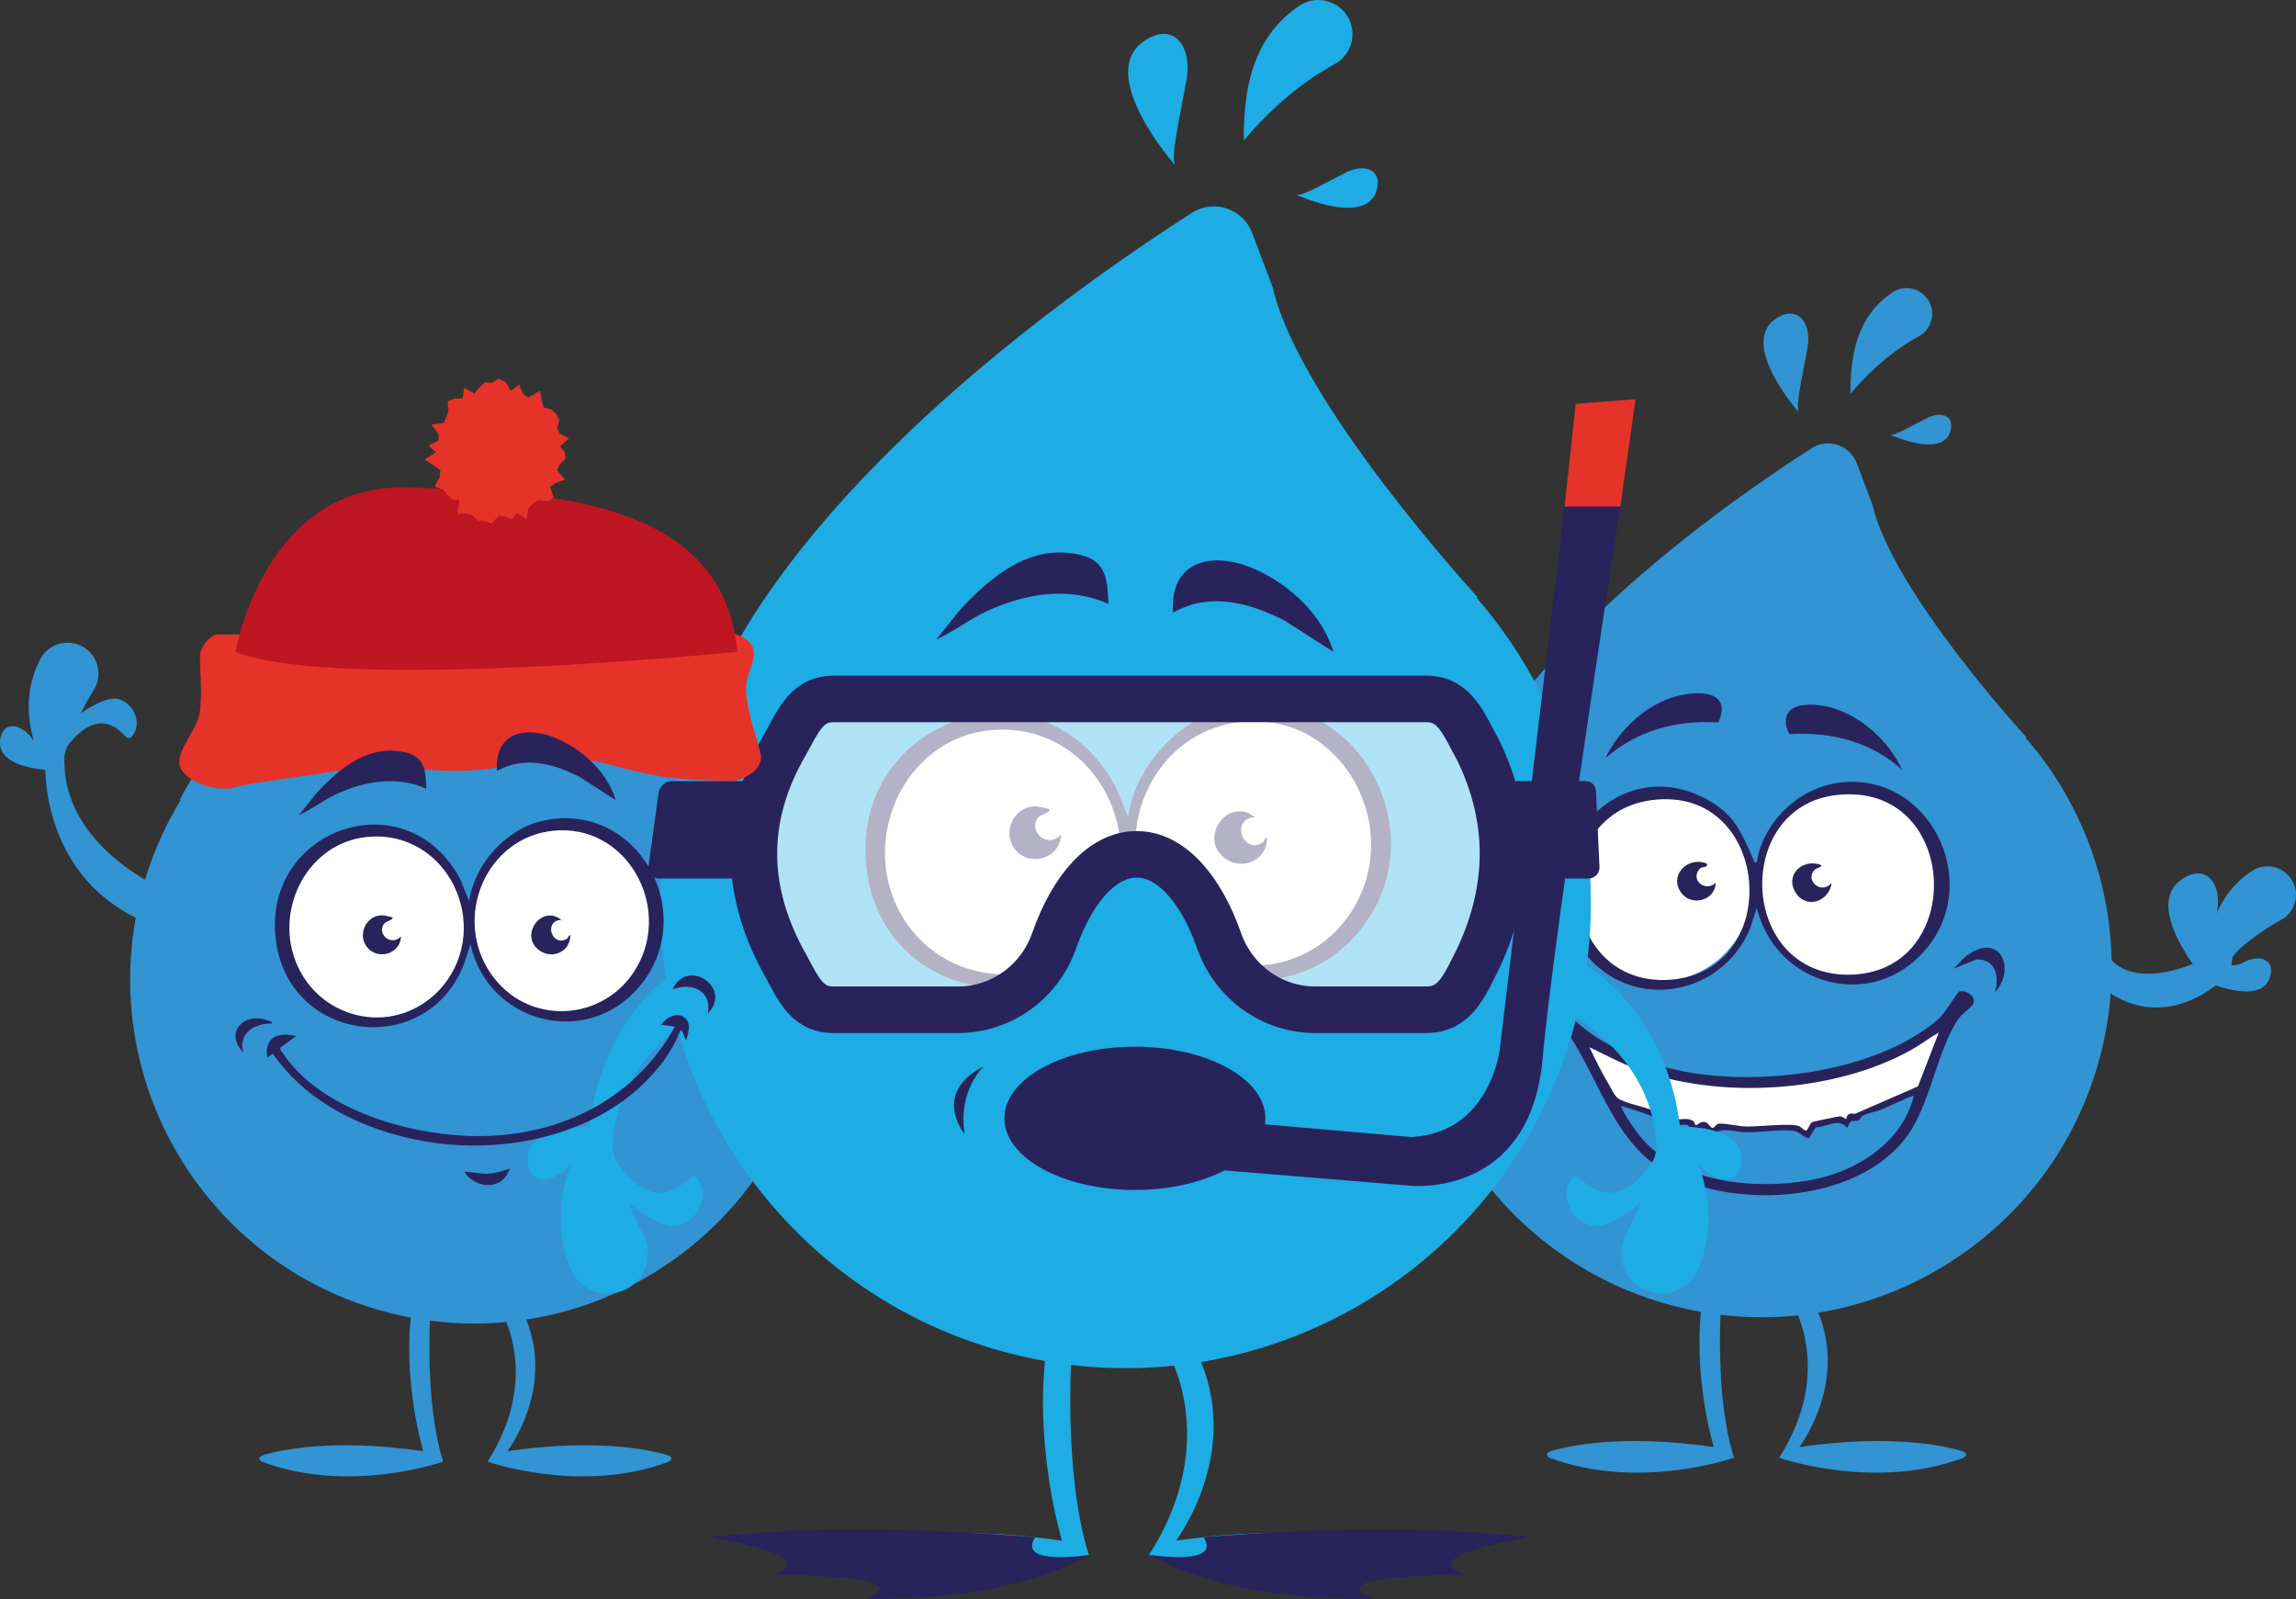 <?xml version="1.0" encoding="UTF-8"?>
<svg id="Layer_2" data-name="Layer 2" xmlns="http://www.w3.org/2000/svg" viewBox="0 0 345.2 240.4">
  <rect x="0" y="0" width="345.2" height="240.4" fill="#333333" stroke="none"/>
  <defs>
    <style>
      .cls-1 {
        fill: #e6332a;
      }

      .cls-2, .cls-3 {
        fill: #fff;
      }

      .cls-4 {
        fill: #3294d2;
      }

      .cls-5 {
        fill: #be1622;
      }

      .cls-6 {
        fill: #1eace4;
      }

      .cls-7 {
        fill: #29235c;
      }

      .cls-8 {
        fill: none;
        stroke: #29235c;
        stroke-miterlimit: 10;
        stroke-width: 7px;
      }

      .cls-3 {
        opacity: .65;
      }
    </style>
  </defs>
  <g id="Laag_1" data-name="Laag 1">
    <g>
      <path class="cls-4" d="m270.5,62.06s-9.9-11.15-2.79-14.55c2.88-1.38,4.66,1.33,4.04,4.82-.66,3.72-1.92,9.05-1.25,9.73Z"/>
      <path class="cls-4" d="m284.47,43.99c-5.39,3.66-6.3,9.64-6.25,15.21,5.14-6.15,10.06-8.46,10.59-8.82,1.77-1.2,2.23-3.6,1.03-5.37-1.2-1.77-3.6-2.23-5.37-1.03Z"/>
      <path class="cls-4" d="m293.34,64.38c.3-1.97-1.63-2.54-3.6-1.54-2.1,1.06-5.05,2.78-5.58,2.5,0,0,8.44,3.9,9.18-.96"/>
      <path class="cls-4" d="m304.56,110.92s.06-.06.09-.09c0,0-20.11-21.88-23.13-34.92,0,0,.2.46-2.34-6.24-1.04-2.75-4.32-3.86-6.8-2.28-12.03,7.68-40.24,27.41-52.49,50.51,0,0-4.17,7.79-5.92,14.39-7.44,28.08,9.65,56.81,37.77,64.07,28.12,7.26,56.81-9.65,64.07-37.77,4.5-17.42-.28-35.04-11.25-47.67Z"/>
      <path class="cls-4" d="m258.77,195.88s-1.04,13.89,1.93,23.28c0,0-14.36,5.05-27.72,0,0,0-1.21-.65.62-1.13s9.72-2.55,24.06-.48c0,0-3.46-11.39-1.61-22.71l2.72,1.04Z"/>
      <path class="cls-4" d="m269.42,195.88s6.47,10.13-1.93,23.28c0,0,14.36,5.05,27.72,0,0,0,1.21-.65-.62-1.13s-9.72-2.55-24.06-.48c0,0,8.42-11,1.61-22.71l-2.72,1.04Z"/>
      <path class="cls-4" d="m316.12,142.25s2.69,9.58,19.77-.36l-.51,4.25s-9.01,10.21-19.26,2.39v-6.28Z"/>
      <g>
        <path class="cls-4" d="m331.96,147.88s-10.99-12.38-3.1-16.16c3.2-1.53,5.17,1.48,4.48,5.35-.73,4.13-2.13,10.05-1.39,10.8Z"/>
        <path class="cls-4" d="m338.5,130.99c-5.99,4.06-6.99,10.71-6.94,16.89,5.71-6.83,11.18-9.4,11.76-9.79,1.96-1.33,2.47-4,1.14-5.96-1.33-1.96-4-2.47-5.96-1.14Z"/>
        <path class="cls-4" d="m341.42,146.34c.34-2.19-1.81-2.82-4-1.71-.19.09-.38.19-.58.3-2.26,1.18-5.08,2.76-5.62,2.48,0,0,9.37,4.33,10.2-1.06"/>
        <path class="cls-4" d="m336.7,142.66s-3.33,3.32.13,2.27l.12,1.83-4.2.89s-1.94.1-.92-1.7,4.86-3.28,4.86-3.28Z"/>
      </g>
      <ellipse class="cls-2" cx="249.63" cy="133.18" rx="13.83" ry="14.31"/>
      <path class="cls-2" d="m242.74,165.74l5.55,1.61,1.07,1.11,1.41-.44.52.59,2.82.19.63,1,1.3-.59,1.22.8,1.26-.54,4.51.33,6.9-.26,1.67.96,1.19-1.37,3.63-.67,1.07.26.89-.6h.56l9.67-4.25,3.74-9.45-9.26,4.67s-10.11,2.93-15.54,3.37-15.62-1-15.62-1l-13.93-5.11,4.75,9.4Z"/>
      <ellipse class="cls-2" cx="277.87" cy="133.18" rx="13.83" ry="14.31"/>
      <path class="cls-7" d="m294.53,149.08c.99-.31,2.52.62,2.19,1.73-.19.61-1.81,1.61-2.38,2.49-2.95,4.57-4,11.7-6.93,16.47-6.77,11.04-26.22,12.33-36.74,6.53-7.76-4.28-10.06-13.47-14.6-20.49-1.34-2.07-3.15-2.22-4.14-4.23.81-2.07,2.32-1.37,3.39.13,3.01,4.24,9.89,7.3,14.92,8.7,12.07,3.35,31.57,1.27,41.28-7.28.9-.8,2.77-3.97,3.02-4.05Zm-6.17,14.25l3.14-8.11c-1.45.85-2.79,1.87-4.26,2.69-11.6,6.42-28.91,7.42-41.26,2.78-2.43-.92-4.67-2.13-7.01-3.25.87,1.82,1.8,3.71,2.83,5.44.33.55.95,1.85,1.37,2.17,1.17.88,3.94,1.25,5.35,1.93.4.19.67.72.98.8.47.12.88-.23,1.27-.2.44.04.6.57,1.11.66.87.17,1.96-.3,2.75.35.19.15.16.55.34.55.36-.01.6-.56,1.3-.46.58.08.86.83,1.15.88.38.07.56-.61,1.06-.63,1.03-.06,2.87.4,3.98.43,1.89.06,6.68-.56,8-.06.27.1.91.71,1.06.7.41-.24.58-1.15.94-1.3.22-.09,3.93-.87,4.14-.87.42.01.63.29.98.42.12-.85.61-.9,1.33-.8l9.43-4.11Zm-.61,1.38c-1.67.57-3.24,1.41-4.86,2.09-.82.34-2.14.55-2.81.94-.37.21-.48.68-.65.72-1.11.26-.97-.41-1.72,1.09-1.23-1.54-3.04-.09-4.7-.07l-1.06,1.64c-.97-.18-1.34-1-2.4-1.13-1.84-.23-4.95.28-7.08.24-1.7-.04-3.65-.92-5.04.42l-1.16-1.07-1.62,1.53-.81-1.96c-.75-.16-1.68.11-2.39-.03-.5-.1-.67-.58-.92-.63-.35-.07-.8.54-1.25.38-.51-.13-.65-.88-.99-1.07-.55-.3-3.3-1.16-4.08-1.38-.19-.05-.57-.38-.38.16.33.93,2.17,3.58,2.87,4.41,5.75,6.83,17.14,7.94,25.42,6.45,6.89-1.24,13.87-5.56,15.63-12.73Z"/>
      <path class="cls-7" d="m264.13,136.47l-.99,3.08c-4.47,10.75-18.86,12.71-25.54,2.81-8.59-12.74,4.79-29.67,18.78-22.31,4.44,2.33,5.39,5.06,7.29,9.26.12.26-.11.4.46.31.93-5.93,6.13-11.01,12.05-11.9,13.65-2.05,22.08,14.57,13.44,24.92-8.01,9.61-22.65,5.61-25.5-6.18Zm11.87-16.93c-15.44,1.86-14.55,26.89,1.74,27,18.18.12,17.09-29.27-1.74-27Zm-26.92.67c-17.1,1.47-15.2,28.4,2.14,27.08,16.99-1.29,15.1-28.56-2.14-27.08Z"/>
      <path class="cls-7" d="m285.98,115.72c-4.7-4.2-10.72-5.76-16.96-5.34-1.16-2.33-.39-4.15,2.27-4.39,6.1-.54,12.27,4.41,14.68,9.72Z"/>
      <path class="cls-7" d="m258.36,108.62c-6.25-.42-12.21,1.2-16.96,5.34,1.98-4.25,6.25-8.21,10.86-9.34,3.34-.81,8.15-.76,6.1,4Z"/>
      <path class="cls-7" d="m299.89,149.27c.83-2.32.15-5.12-2.7-5.03l-3.48,1.39c.65-.55,1.22-1.36,1.88-1.87,4.94-3.8,7.71,1.71,4.3,5.51Z"/>
      <path class="cls-7" d="m235.44,148.6c-.82-.25-1.68-.96-2.55-1.09-3.21-.49-4.15,2.21-3.19,4.84-3.06-3.03-1.36-8.51,3.46-6,.32.17,2.67,1.87,2.28,2.25Z"/>
      <path class="cls-7" d="m256.63,129.84c.15.74-.69.31-1.12.82-1.43,1.71.97,3.51,2.44,2.05-.03,2.66-3.6,3.64-5.17,1.53-1.94-2.61.98-5.6,3.85-4.4Z"/>
      <path class="cls-7" d="m273.85,130.07c-.12.45-.69.38-.99.67-1.6,1.53.98,3.9,2.53,1.98-.32,2.75-3.76,4.06-5.39,1.53-1.76-2.7,1.07-5.31,3.85-4.18Z"/>
    </g>
    <path class="cls-4" d="m110.33,113.32s.06-.06.08-.09c0,0-19.78-12.8-22.74-25.63,0,0,.2.46-2.31-6.14-1.03-2.7-4.25-3.79-6.69-2.24-11.83,7.56-39.57,18.23-51.62,40.96,0,0,.04.04.11.11-2.6,4.26-4.62,8.96-5.94,14.04-7.14,27.66,9.49,55.86,37.15,63,27.66,7.14,55.86-9.49,63-37.15,4.42-17.13-.28-34.46-11.06-46.87Z"/>
    <path class="cls-4" d="m64.73,196.86s-1.02,13.66,1.9,22.89c0,0-14.13,4.97-27.26,0,0,0-1.19-.64.61-1.11s9.56-2.51,23.66-.47c0,0-3.4-11.2-1.58-22.33l2.68,1.02Z"/>
    <path class="cls-4" d="m75.2,196.86s6.37,9.96-1.9,22.89c0,0,14.13,4.97,27.26,0,0,0,1.19-.64-.61-1.11s-9.56-2.51-23.66-.47c0,0,8.28-10.81,1.58-22.33l-2.68,1.02Z"/>
    <circle class="cls-2" cx="56.01" cy="139.03" r="14.07"/>
    <circle class="cls-2" cx="85.38" cy="138.42" r="14.07"/>
    <g>
      <path class="cls-6" d="m225.56,147.24s24.97,7.22,23.45,27.86l3.66-4.41s-.58-21.43-20.8-28.91l-6.32,5.46Z"/>
      <path class="cls-6" d="m240.66,179.12c-3.09-.92-3.5-3.58-4.7-1.4-1.21,2.18.1,5.57,3.11,6.5,3.01.93,8.25-3.95,8.25-3.95l1.56-6.36s-3.51,6.6-8.22,5.21Z"/>
      <path class="cls-6" d="m255.37,190.71c3.81-9.43-.22-17.98-5.12-25.17-1.32,12.45-5.69,19.73-6.06,20.65-1.25,3.09.24,6.61,3.33,7.85,3.09,1.25,6.61-.24,7.85-3.33Z"/>
      <path class="cls-6" d="m261.75,175.14c-.5,2.9-3.48,2.79-5.77.46-.2-.2-.4-.41-.6-.62-2.35-2.44-5.24-5.63-6.03-5.5,0,0,13.64-1.49,12.41,5.66"/>
    </g>
    <g>
      <path class="cls-6" d="m115.61,147.24s-24.97,7.22-23.45,27.86l-3.66-4.41s.58-21.43,20.8-28.91l6.32,5.46Z"/>
      <path class="cls-6" d="m100.51,179.12c3.09-.92,3.5-3.58,4.7-1.4,1.21,2.18-.1,5.57-3.11,6.5s-8.25-3.95-8.25-3.95l-1.56-6.36s3.51,6.6,8.22,5.21Z"/>
      <path class="cls-6" d="m85.8,190.71c-3.81-9.43.22-17.98,5.12-25.17,1.32,12.45,5.69,19.73,6.06,20.65,1.25,3.09-.24,6.61-3.33,7.85-3.09,1.25-6.61-.24-7.85-3.33Z"/>
      <path class="cls-6" d="m79.43,175.14c.5,2.9,3.48,2.79,5.77.46.2-.2.4-.41.6-.62,2.35-2.44,5.24-5.63,6.03-5.5,0,0-13.64-1.49-12.41,5.66"/>
    </g>
    <path class="cls-6" d="m176.74,24.92s-13.16-14.83-3.71-19.34c3.84-1.83,6.19,1.77,5.37,6.41-.88,4.94-2.55,12.03-1.66,12.93Z"/>
    <path class="cls-6" d="m195.32.89c-7.17,4.86-8.37,12.82-8.31,20.22,6.84-8.18,13.38-11.25,14.08-11.72,2.35-1.59,2.96-4.79,1.37-7.13-1.59-2.35-4.79-2.96-7.13-1.37Z"/>
    <path class="cls-6" d="m207.11,28c.4-2.62-2.17-3.38-4.79-2.05-2.79,1.41-6.72,3.69-7.42,3.32,0,0,11.22,5.18,12.21-1.27"/>
    <path class="cls-6" d="m222.02,89.87s.08-.08.11-.12c0,0-26.74-29.09-30.75-46.43,0,0,.27.62-3.12-8.3-1.39-3.65-5.75-5.13-9.04-3.03-16,10.22-53.5,36.44-69.79,67.16,0,0-5.55,10.36-7.87,19.13-9.89,37.33,12.83,75.53,50.22,85.18,37.39,9.65,75.53-12.83,85.18-50.22,5.98-23.16-.38-46.59-14.96-63.38Z"/>
    <path class="cls-6" d="m161.15,202.83s-1.38,18.46,2.56,30.95c0,0-19.1,6.72-36.86,0,0,0-1.61-.87.83-1.5s12.92-3.39,31.99-.64c0,0-4.6-15.15-2.14-30.19l3.62,1.38Z"/>
    <path class="cls-6" d="m175.31,202.83s8.61,13.46-2.56,30.95c0,0,19.1,6.72,36.86,0,0,0,1.61-.87-.83-1.5s-12.92-3.39-31.99-.64c0,0,11.19-14.62,2.14-30.19l-3.62,1.38Z"/>
    <circle class="cls-2" cx="149.96" cy="127.63" r="19.03"/>
    <circle class="cls-2" cx="189.66" cy="126.81" r="19.03"/>
    <path class="cls-7" d="m169.87,131.53l-1.35,4.17c-7.42,18.98-34.81,16.08-38.09-4.11-3.75-23.08,26.03-34.04,37.26-13.4l1.92,4.62c.99-7.38,7.41-14.55,14.67-16.25,19.51-4.59,32.45,18.9,19.85,33.71-10.82,12.72-30.86,7.18-34.26-8.73Zm16.88-23.02c-13.79,1.37-20.47,17.59-12.88,28.9,7.38,11,23.48,10.16,29.91-1.34,6.98-12.47-2.33-29.02-17.03-27.55Zm-37.97,1.28c-11.91,1.23-18.63,14.31-14.51,25.14,4.79,12.61,21.25,15.71,29.95,5.19,10.25-12.39.97-32.01-15.44-30.32Z"/>
    <path class="cls-7" d="m200.49,98.01l-7.27-4.66c-5.25-2.73-11.38-4.39-16.85-1.24-.54-8.1,6.24-9.31,12.49-6.46,5.17,2.36,9.95,6.81,11.63,12.36Z"/>
    <path class="cls-7" d="m166.65,90.78c-5.97-2.65-12.51-1.57-18.27,1.1-2.63,1.22-5,3.07-7.64,4.29l3.72-4.62c4.71-5.05,10.64-9.94,18.1-8.09,3.86.96,3.92,3.82,4.1,7.32Z"/>
    <path class="cls-7" d="m157.72,121.66c.44.45-1.26.73-1.66,1.28-1.53,2.1,1.48,4.7,3.45,2.56-.09,3.59-4.75,4.95-6.92,2.18-2.01-2.56-.13-6.52,3.17-6.45.27,0,1.89.35,1.96.42Z"/>
    <path class="cls-7" d="m188.69,122.88c-3.6.04-2.04,5.42.97,3.92.53-.26.38-.79.82-.84.11,3.24-3.47,4.97-6.14,3.19-4.42-2.95.31-9.6,4.34-6.27Z"/>
    <path class="cls-6" d="m151.88,159.56s8.07-32.61,17.11-31.93,20.68,34.43,20.68,34.43l-37.78-2.49Z"/>
    <path class="cls-3" d="m213.64,105.08h-89.1c-4.36,0-5.47,3.76-7.89,7.89-5.51,10.24-5.43,20.56,0,30.95,2.43,4.3,3.53,7.89,7.89,7.89h18.68c6.55,0,12.31-4.2,14.47-10.38,2.75-7.86,7.28-12.99,12.4-12.99s9.65,5.13,12.4,12.99c2.16,6.18,7.92,10.38,14.47,10.38h16.68c4.36,0,5.73-3.59,7.89-7.89,4.82-10.4,4.89-20.71,0-30.95-2.28-4.13-3.53-7.89-7.89-7.89Z"/>
    <path class="cls-8" d="m214.44,105.08h-89.1c-4.36,0-5.47,3.76-7.89,7.89-5.51,10.24-5.43,20.56,0,30.95,2.43,4.3,3.53,7.89,7.89,7.89h18.68c6.55,0,12.31-4.2,14.47-10.38,2.75-7.86,7.28-12.99,12.4-12.99s9.65,5.13,12.4,12.99c2.16,6.18,7.92,10.38,14.47,10.38h16.68c4.36,0,5.73-3.59,7.89-7.89,4.82-10.4,4.89-20.71,0-30.95-2.28-4.13-3.53-7.89-7.89-7.89Z"/>
    <path class="cls-7" d="m113.91,132.08h-14.9c-.93,0-1.64-.82-1.52-1.74l1.52-11.1c.14-1.04,1.03-1.81,2.07-1.81h12.83v14.65Z"/>
    <path class="cls-7" d="m238.82,132.08h-13.59v-14.65h13.17c.83,0,1.51.65,1.55,1.48l.53,11.43c.04.95-.71,1.74-1.66,1.74Z"/>
    <path class="cls-7" d="m235.4,74.74l-9.89,82.85s-1.33,12.7-13.3,13.36l-32.57-2.83-.91,7.4,33.26,2.74s18.12,2,19.95-19.23c1.51-17.52,11.75-83.41,11.75-83.41l-8.29-.89Z"/>
    <polygon class="cls-1" points="235.23 76.16 236.92 60.7 245.9 60.02 243.61 76.16 235.23 76.16"/>
    <ellipse class="cls-7" cx="170.63" cy="168.13" rx="19.62" ry="10.77"/>
    <path class="cls-7" d="m147.93,160.3s-3.93,3.52-2.91,10.19c0,0-5.06-6.13,2.91-10.19Z"/>
    <path class="cls-7" d="m155.64,231.12s-27.21-2.6-49.06,0c0,0,17.73,2.7,9.75,5.64,0,0,22.9-.05,13.78,3.61,0,0,20.84.83,33.61-6.6,0,0-10.93,1.72-8.08-2.65Z"/>
    <path class="cls-7" d="m180.96,231.12s27.21-2.6,49.06,0c0,0-17.73,2.7-9.75,5.64,0,0-22.9-.05-13.78,3.61,0,0-20.84.83-33.61-6.6,0,0,10.93,1.72,8.08-2.65Z"/>
    <path class="cls-4" d="m26.14,134.44s-18.71-7.13-16.24-22.88l-3.09,3.15s-.91,16.49,14.13,23.52l5.2-3.79Z"/>
    <path class="cls-4" d="m16.57,109.01c2.32.9,2.46,2.97,3.52,1.37s.27-4.28-1.98-5.19-6.59,2.51-6.59,2.51l-1.6,4.78s3.12-4.85,6.64-3.48Z"/>
    <path class="cls-4" d="m6.01,99.18c-3.52,7-.97,13.82,2.34,19.65,1.8-9.47,5.62-14.78,5.96-15.47,1.15-2.29.23-5.09-2.06-6.24-2.29-1.15-5.09-.23-6.24,2.06Z"/>
    <path class="cls-4" d="m.13,110.72c.57-2.19,2.85-1.92,4.46.01.14.16.28.34.42.51,1.65,2.02,3.66,4.66,4.28,4.61,0,0-10.57.28-9.17-5.13"/>
    <path class="cls-1" d="m32.42,95.37s-2.36,1.03-2.36,3.57.36,4.72,0,7.98-4.62,6.68-2.53,9.15,6.39,2.8,7.89,2.27,11.6-1.82,14.13-2.27,9.23-.66,14-.37,8.35.36,13.59-.76,10.81-1.05,14.53,0,7.01,1.8,10.6,2.15,8.39.27,8.39.27c0,0,4.51-1.13,3.64-4.33s-2.59-8.01-2.02-10.68,2.95-5.46-2-7.15-15.84,1.66-15.84,1.66c0,0-20.37,1.73-20.9,1.73s-8.26-.36-9.99-.36-20.8-2.84-20.8-2.84h-10.33Z"/>
    <path class="cls-5" d="m35.41,97.99s4.34-25.32,25.8-24.7,47.57,1.8,49.65,24.7c0,0-60.24,6.13-75.45,0Z"/>
    <g>
      <path class="cls-7" d="m70.74,141.92l-1,3.08c-5.49,14.04-25.74,11.89-28.17-3.04-2.78-17.07,19.25-25.18,27.56-9.91l1.42,3.42c.73-5.46,5.48-10.76,10.85-12.02,14.43-3.39,24,13.98,14.68,24.93-8.01,9.41-22.82,5.31-25.34-6.45Zm12.49-17.03c-10.2,1.02-15.14,13.01-9.53,21.37,5.46,8.14,17.37,7.51,22.12-.99,5.16-9.23-1.72-21.46-12.6-20.38Zm-28.09.95c-8.81.91-13.78,10.58-10.73,18.59,3.54,9.33,15.71,11.62,22.15,3.84,7.58-9.16.71-23.68-11.42-22.43Z"/>
      <path class="cls-7" d="m103.13,153.17c.78.84.33,2.21.06,3.17-.3.05-.47-1.82-.94-1.33-1.66,4.36-5.41,8.35-9.24,10.97-7.77,5.31-18,7.09-27.27,5.89s-19.17-5.37-24.7-13.45l-.85.57c-.49-3.13,1.7-3.87,4.36-3.22l-2.38,1.71c-.17.34.25.69.41.93,5.55,8.25,18.21,11.99,27.68,12.36,12.93.51,24.85-4.94,31.22-16.43l-2.09-.28c.76-1.12,2.61-2.1,3.74-.89Z"/>
      <path class="cls-7" d="m92.56,120.28l-5.38-3.45c-3.88-2.02-8.42-3.24-12.46-.92-.4-5.99,4.62-6.88,9.24-4.78,3.83,1.74,7.36,5.04,8.6,9.14Z"/>
      <path class="cls-7" d="m64.1,118.57c-4.41-1.96-9.25-1.16-13.51.81-1.95.9-3.7,2.27-5.65,3.17l2.75-3.42c3.48-3.74,7.87-7.35,13.39-5.98,2.86.71,2.9,2.83,3.03,5.41Z"/>
      <path class="cls-7" d="m106.42,152.36c.67-3.47-2.51-4.71-5.31-3.61,2.19-4.85,9.11-.27,5.31,3.61Z"/>
      <path class="cls-7" d="m76.62,175.7c-1.01,3.32-5.12,3.09-6.83.47,1.26,0,2.39.36,3.7.28,1.07-.07,2.13-.42,3.13-.75Z"/>
      <path class="cls-7" d="m40.95,153.87c-2.61-.04-5.18,1.39-4.37,4.37-2.92-3.04.12-6.2,3.76-4.8.24.09.56.11.61.43Z"/>
      <path class="cls-7" d="m58.97,137.93c.33.33-.93.54-1.23.95-1.13,1.55,1.1,3.47,2.55,1.89-.07,2.66-3.51,3.66-5.12,1.61-1.49-1.9-.09-4.83,2.34-4.77.2,0,1.4.26,1.45.31Z"/>
      <path class="cls-7" d="m84.4,138.31c-2.66.03-1.51,4.01.72,2.9.39-.19.28-.58.61-.62.08,2.4-2.57,3.67-4.54,2.36-3.27-2.18.23-7.1,3.21-4.64Z"/>
    </g>
    <polygon class="cls-1" points="84.91 68.01 85.03 69 84.13 69.83 83.77 70.67 84.94 72.13 83.56 72.59 82.71 73.17 83.24 74.78 82.34 75.36 80.87 75.18 80.12 75.7 79.47 76.39 79.15 78.07 77.76 77.15 76.99 78.06 75.93 77.61 74.98 77.52 73.93 78.69 72.92 78.36 71.87 78.27 71.04 77.51 70.09 77.16 68.77 77.29 69.08 75.2 67.92 75.06 67.23 74.36 66.62 73.59 65.34 73.15 66.14 71.67 66.2 70.67 65.16 69.96 63.85 69.1 65.55 68.01 64.44 66.97 65.95 66.21 65.92 65.26 64.88 63.83 66.72 63.6 67.07 62.73 67.42 61.81 67.3 60.33 68.34 59.93 69.57 59.91 69.78 58.28 71.32 59.18 72.03 58.31 72.88 57.48 73.95 57.56 74.98 56.95 76.02 57.46 76.83 58.75 78.08 57.83 78.63 59.21 79.4 59.76 81.17 58.77 81.44 60.16 81.75 61.26 82.87 61.55 83.62 62.24 84.11 63.14 83.77 64.37 84.18 65.22 85.56 65.91 84.18 67.1 84.91 68.01"/>
  </g>
</svg>